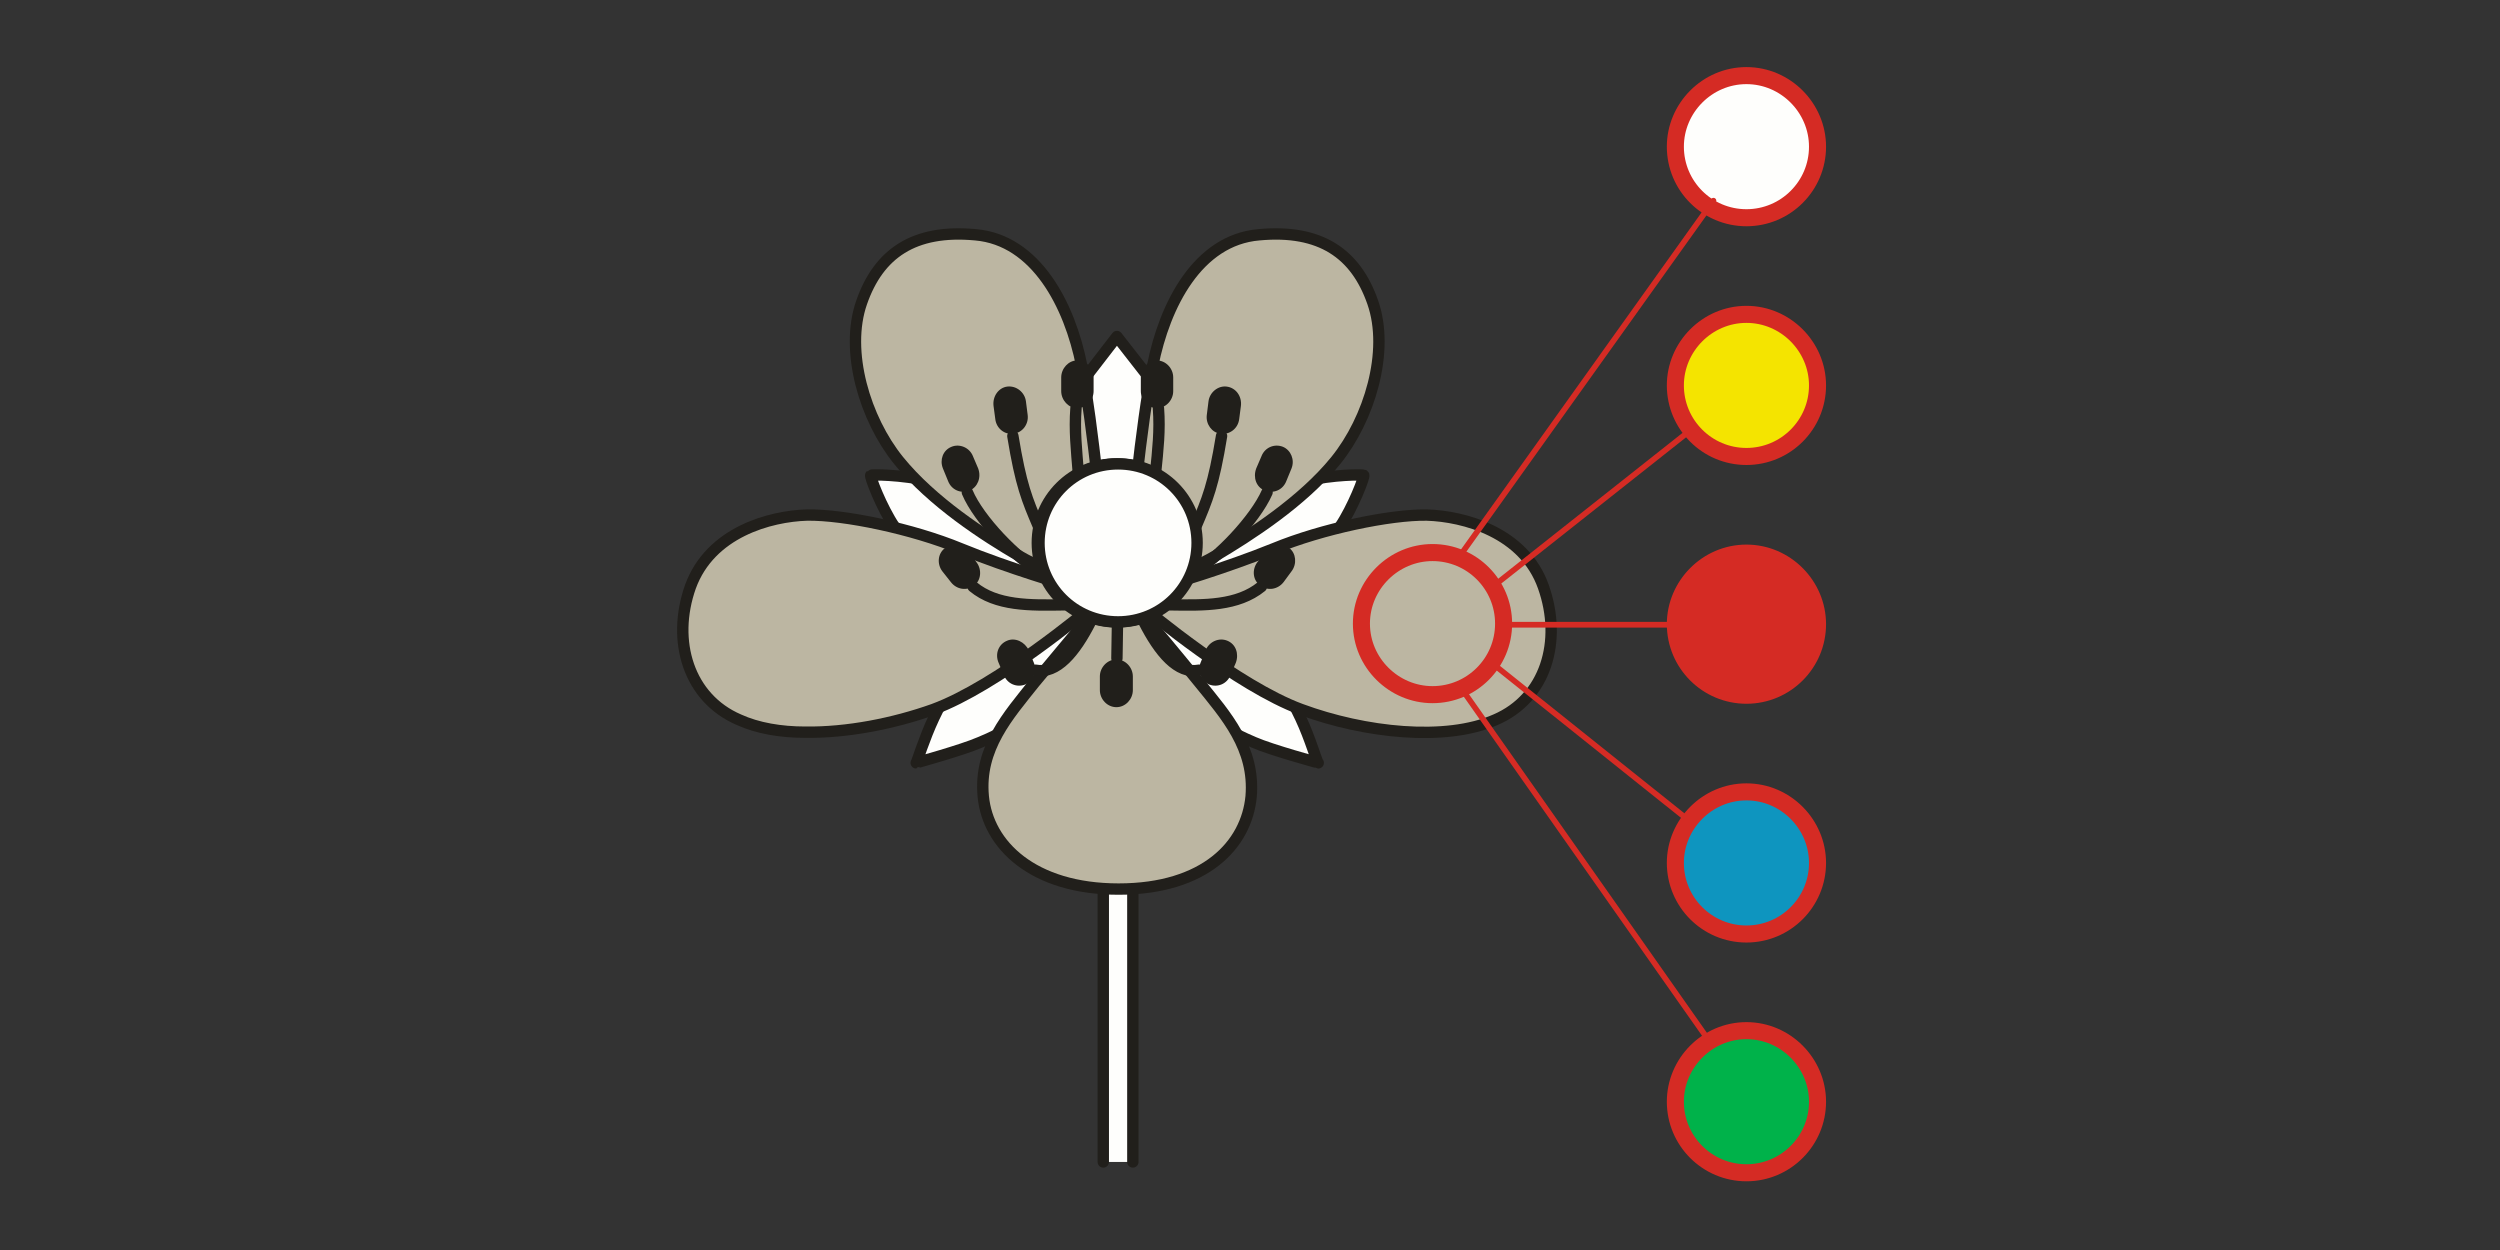 <?xml version="1.0" encoding="utf-8"?>
<!-- Generator: Adobe Illustrator 16.0.4, SVG Export Plug-In . SVG Version: 6.00 Build 0)  -->
<!DOCTYPE svg PUBLIC "-//W3C//DTD SVG 1.1//EN" "http://www.w3.org/Graphics/SVG/1.1/DTD/svg11.dtd">
<svg version="1.1" id="Ebene_1" xmlns="http://www.w3.org/2000/svg" xmlns:xlink="http://www.w3.org/1999/xlink" x="0px" y="0px"
	 width="136.062px" height="68.032px" viewBox="0 0 136.062 68.032" enable-background="new 0 0 136.062 68.032"
	 xml:space="preserve">
<rect x="0" y="0" width="136.062" height="68.032" fill="#333333" stroke="none"/>
<rect fill="none" width="136.062" height="68.032"/>
<g>
	<g>
		<defs>
			<rect id="SVGID_1_" x="30.905" y="-2.968" width="74.251" height="74.25"/>
		</defs>
		<clipPath id="SVGID_2_">
			<use xlink:href="#SVGID_1_"  overflow="visible"/>
		</clipPath>
		<path clip-path="url(#SVGID_2_)" fill="#FEFEFC" d="M52.401,36.663c-0.062-0.063-1.083,1.297-1.579,2.413
			c-0.525,1.114-0.928,2.443-0.958,2.443c-0.033,0,2.475-0.68,3.466-1.112c1.021-0.403,4.085-2.012,4.085-2.012l3.559-6.653
			l-4.394,2.073C56.58,33.816,52.433,36.726,52.401,36.663"/>
	</g>
	<g>
		<defs>
			<rect id="SVGID_3_" x="30.905" y="-2.968" width="74.251" height="74.25"/>
		</defs>
		<clipPath id="SVGID_4_">
			<use xlink:href="#SVGID_3_"  overflow="visible"/>
		</clipPath>
		
			<path clip-path="url(#SVGID_4_)" fill="none" stroke="#211F1B" stroke-width="0.619" stroke-linecap="round" stroke-linejoin="round" stroke-miterlimit="10" d="
			M52.401,36.663c-0.062-0.063-1.083,1.297-1.579,2.413c-0.525,1.114-0.928,2.443-0.958,2.443c-0.033,0,2.475-0.68,3.466-1.112
			c1.021-0.403,4.085-2.012,4.085-2.012l3.559-6.653l-4.394,2.073C56.58,33.816,52.433,36.726,52.401,36.663z"/>
	</g>
	<g>
		<defs>
			<rect id="SVGID_5_" x="30.905" y="-2.968" width="74.251" height="74.25"/>
		</defs>
		<clipPath id="SVGID_6_">
			<use xlink:href="#SVGID_5_"  overflow="visible"/>
		</clipPath>
		<path clip-path="url(#SVGID_6_)" fill="#FEFEFC" d="M69.208,36.663c0.061-0.063,1.083,1.297,1.577,2.413
			c0.526,1.114,0.898,2.443,0.959,2.443c0.031,0-2.507-0.68-3.496-1.112c-0.99-0.403-4.055-2.012-4.055-2.012l-3.559-6.652
			l4.395,2.073C65.029,33.816,69.176,36.726,69.208,36.663"/>
	</g>
	<g>
		<defs>
			<rect id="SVGID_7_" x="30.905" y="-2.968" width="74.251" height="74.25"/>
		</defs>
		<clipPath id="SVGID_8_">
			<use xlink:href="#SVGID_7_"  overflow="visible"/>
		</clipPath>
		
			<path clip-path="url(#SVGID_8_)" fill="none" stroke="#211F1B" stroke-width="0.619" stroke-linecap="round" stroke-linejoin="round" stroke-miterlimit="10" d="
			M69.208,36.663c0.061-0.063,1.083,1.297,1.577,2.413c0.526,1.114,0.898,2.443,0.959,2.443c0.031,0-2.507-0.68-3.496-1.112
			c-0.99-0.403-4.055-2.012-4.055-2.012l-3.559-6.652l4.395,2.073C65.029,33.816,69.176,36.726,69.208,36.663z"/>
	</g>
	<g>
		<defs>
			<rect id="SVGID_9_" x="30.905" y="-2.968" width="74.251" height="74.25"/>
		</defs>
		<clipPath id="SVGID_10_">
			<use xlink:href="#SVGID_9_"  overflow="visible"/>
		</clipPath>
		<path clip-path="url(#SVGID_10_)" fill="#FEFEFC" d="M47.389,25.864c-0.062,0.062,0.588,1.764,1.3,2.816
			c0.711,1.05,2.291,2.629,2.291,2.629l9.066,1.237l-2.475-2.908l-5.169-2.815c0,0,0.062-0.248-1.671-0.619
			C48.965,25.803,47.417,25.834,47.389,25.864"/>
	</g>
	<g>
		<defs>
			<rect id="SVGID_11_" x="30.905" y="-2.968" width="74.251" height="74.25"/>
		</defs>
		<clipPath id="SVGID_12_">
			<use xlink:href="#SVGID_11_"  overflow="visible"/>
		</clipPath>
		
			<path clip-path="url(#SVGID_12_)" fill="none" stroke="#211F1B" stroke-width="0.619" stroke-linecap="round" stroke-linejoin="round" stroke-miterlimit="10" d="
			M47.389,25.864c-0.062,0.062,0.588,1.764,1.3,2.816c0.711,1.05,2.291,2.629,2.291,2.629l9.066,1.237l-2.475-2.908l-5.169-2.815
			c0,0,0.062-0.248-1.671-0.619C48.965,25.803,47.417,25.834,47.389,25.864z"/>
	</g>
	<g>
		<defs>
			<rect id="SVGID_13_" x="30.905" y="-2.968" width="74.251" height="74.25"/>
		</defs>
		<clipPath id="SVGID_14_">
			<use xlink:href="#SVGID_13_"  overflow="visible"/>
		</clipPath>
		<path clip-path="url(#SVGID_14_)" fill="#FEFEFC" d="M74.221,25.864c0.062,0.062-0.588,1.764-1.3,2.816
			c-0.71,1.05-2.321,2.629-2.321,2.629l-9.036,1.237l2.476-2.908l5.169-2.815c0,0-0.094-0.248,1.669-0.619
			C72.642,25.803,74.159,25.834,74.221,25.864"/>
	</g>
	<g>
		<defs>
			<rect id="SVGID_15_" x="30.905" y="-2.968" width="74.251" height="74.25"/>
		</defs>
		<clipPath id="SVGID_16_">
			<use xlink:href="#SVGID_15_"  overflow="visible"/>
		</clipPath>
		
			<path clip-path="url(#SVGID_16_)" fill="none" stroke="#211F1B" stroke-width="0.619" stroke-linecap="round" stroke-linejoin="round" stroke-miterlimit="10" d="
			M74.221,25.864c0.062,0.062-0.588,1.764-1.3,2.816c-0.71,1.05-2.321,2.629-2.321,2.629l-9.036,1.237l2.476-2.908l5.169-2.815
			c0,0-0.094-0.248,1.669-0.619C72.642,25.803,74.159,25.834,74.221,25.864z"/>
	</g>
	<g>
		<defs>
			<rect id="SVGID_17_" x="30.905" y="-2.968" width="74.251" height="74.25"/>
		</defs>
		<clipPath id="SVGID_18_">
			<use xlink:href="#SVGID_17_"  overflow="visible"/>
		</clipPath>
		<polygon clip-path="url(#SVGID_18_)" fill="#FEFEFC" points="60.788,27.566 59.086,27.288 58.497,21.286 60.788,18.315 
			63.108,21.286 62.521,27.163 		"/>
	</g>
	<g>
		<defs>
			<rect id="SVGID_19_" x="30.905" y="-2.968" width="74.251" height="74.25"/>
		</defs>
		<clipPath id="SVGID_20_">
			<use xlink:href="#SVGID_19_"  overflow="visible"/>
		</clipPath>
		
			<polygon clip-path="url(#SVGID_20_)" fill="none" stroke="#211F1B" stroke-width="0.619" stroke-linecap="round" stroke-linejoin="round" stroke-miterlimit="10" points="
			60.788,27.566 59.086,27.288 58.497,21.286 60.788,18.315 63.108,21.286 62.521,27.163 		"/>
	</g>
	<g>
		<defs>
			<rect id="SVGID_21_" x="30.905" y="-2.968" width="74.251" height="74.25"/>
		</defs>
		<clipPath id="SVGID_22_">
			<use xlink:href="#SVGID_21_"  overflow="visible"/>
		</clipPath>
		<rect x="60.046" y="47.893" clip-path="url(#SVGID_22_)" fill="#FEFEFC" width="1.609" height="15.346"/>
	</g>
	<g>
		<defs>
			<rect id="SVGID_23_" x="30.905" y="-2.968" width="74.251" height="74.25"/>
		</defs>
		<clipPath id="SVGID_24_">
			<use xlink:href="#SVGID_23_"  overflow="visible"/>
		</clipPath>
		
			<polyline clip-path="url(#SVGID_24_)" fill="none" stroke="#211F1B" stroke-width="0.619" stroke-linecap="round" stroke-linejoin="round" stroke-miterlimit="10" points="
			60.046,63.239 60.046,47.891 61.655,47.891 61.655,63.239 		"/>
	</g>
	<g>
		<defs>
			<rect id="SVGID_25_" x="30.905" y="-2.968" width="74.251" height="74.25"/>
		</defs>
		<clipPath id="SVGID_26_">
			<use xlink:href="#SVGID_25_"  overflow="visible"/>
		</clipPath>
		<path clip-path="url(#SVGID_26_)" fill="#BCB6A2" d="M59.272,33.136c-0.03,0.032-5.014,4.207-8.479,5.476
			c-2.167,0.773-4.705,1.269-6.964,1.237c-1.332,0-2.6-0.214-3.621-0.681c-2.724-1.175-3.682-4.268-2.631-7.239
			c1.083-2.971,4.333-3.836,6.345-3.898c2.012-0.031,5.726,0.742,8.355,1.826c2.631,1.082,5.851,2.01,5.851,2.01
			S59.303,33.136,59.272,33.136"/>
	</g>
	<g>
		<defs>
			<rect id="SVGID_27_" x="30.905" y="-2.968" width="74.251" height="74.25"/>
		</defs>
		<clipPath id="SVGID_28_">
			<use xlink:href="#SVGID_27_"  overflow="visible"/>
		</clipPath>
		
			<path clip-path="url(#SVGID_28_)" fill="none" stroke="#211F1B" stroke-width="0.619" stroke-linecap="round" stroke-linejoin="round" stroke-miterlimit="10" d="
			M59.272,33.136c-0.03,0.032-5.014,4.207-8.479,5.476c-2.167,0.773-4.705,1.269-6.964,1.237c-1.332,0-2.6-0.214-3.621-0.681
			c-2.724-1.175-3.682-4.268-2.631-7.239c1.083-2.971,4.333-3.836,6.345-3.898c2.012-0.031,5.726,0.742,8.355,1.826
			c2.631,1.082,5.851,2.01,5.851,2.01S59.303,33.136,59.272,33.136z"/>
	</g>
	<g>
		<defs>
			<rect id="SVGID_29_" x="30.905" y="-2.968" width="74.251" height="74.25"/>
		</defs>
		<clipPath id="SVGID_30_">
			<use xlink:href="#SVGID_29_"  overflow="visible"/>
		</clipPath>
		<path clip-path="url(#SVGID_30_)" fill="#BCB6A2" d="M62.336,33.136c0.032,0.032,5.015,4.207,8.48,5.476
			c3.434,1.269,7.859,1.765,10.584,0.557c2.725-1.175,3.651-4.268,2.598-7.239c-1.05-2.971-4.332-3.836-6.343-3.898
			c-1.98-0.031-5.693,0.742-8.324,1.826c-2.661,1.082-5.85,2.01-5.85,2.01S62.307,33.136,62.336,33.136"/>
	</g>
	<g>
		<defs>
			<rect id="SVGID_31_" x="30.905" y="-2.968" width="74.251" height="74.25"/>
		</defs>
		<clipPath id="SVGID_32_">
			<use xlink:href="#SVGID_31_"  overflow="visible"/>
		</clipPath>
		
			<path clip-path="url(#SVGID_32_)" fill="none" stroke="#211F1B" stroke-width="0.619" stroke-linecap="round" stroke-linejoin="round" stroke-miterlimit="10" d="
			M62.336,33.136c0.032,0.032,5.015,4.207,8.48,5.476c3.434,1.269,7.859,1.765,10.584,0.557c2.725-1.175,3.651-4.268,2.598-7.239
			c-1.05-2.971-4.332-3.836-6.343-3.898c-1.98-0.031-5.693,0.742-8.324,1.826c-2.661,1.082-5.85,2.01-5.85,2.01
			S62.307,33.136,62.336,33.136z"/>
	</g>
	<g>
		<defs>
			<rect id="SVGID_33_" x="30.905" y="-2.968" width="74.251" height="74.25"/>
		</defs>
		<clipPath id="SVGID_34_">
			<use xlink:href="#SVGID_33_"  overflow="visible"/>
		</clipPath>
		<path clip-path="url(#SVGID_34_)" fill="#BCB6A2" d="M60.077,29.453c0,0-0.588-6.312-1.208-9.559
			c-0.649-3.281-2.476-6.837-5.787-7.117c-3.343-0.309-5.261,1.022-6.189,3.683c-0.93,2.66,0.186,6.342,2.012,8.601
			c1.825,2.258,4.704,4.114,6.561,5.197c1.856,1.083,4.271,1.702,4.271,1.702S60.046,29.453,60.077,29.453"/>
	</g>
	<g>
		<defs>
			<rect id="SVGID_35_" x="30.905" y="-2.968" width="74.251" height="74.25"/>
		</defs>
		<clipPath id="SVGID_36_">
			<use xlink:href="#SVGID_35_"  overflow="visible"/>
		</clipPath>
		
			<path clip-path="url(#SVGID_36_)" fill="none" stroke="#211F1B" stroke-width="0.619" stroke-linecap="round" stroke-linejoin="round" stroke-miterlimit="10" d="
			M60.077,29.453c0,0-0.588-6.312-1.208-9.559c-0.649-3.281-2.476-6.837-5.787-7.117c-3.343-0.309-5.261,1.022-6.189,3.683
			c-0.93,2.66,0.186,6.342,2.012,8.601c1.825,2.258,4.704,4.114,6.561,5.197c1.856,1.083,4.271,1.702,4.271,1.702
			S60.046,29.453,60.077,29.453z"/>
	</g>
	<g>
		<defs>
			<rect id="SVGID_37_" x="30.905" y="-2.968" width="74.251" height="74.25"/>
		</defs>
		<clipPath id="SVGID_38_">
			<use xlink:href="#SVGID_37_"  overflow="visible"/>
		</clipPath>
		<path clip-path="url(#SVGID_38_)" fill="#BCB6A2" d="M61.532,29.453c-0.032,0,0.557-6.312,1.205-9.559
			c0.651-3.281,2.446-6.837,5.788-7.117c3.342-0.309,5.262,1.022,6.189,3.683c0.93,2.66-0.185,6.342-2.012,8.601
			c-1.824,2.258-4.735,4.114-6.561,5.197c-1.857,1.083-4.302,1.702-4.302,1.702S61.562,29.453,61.532,29.453"/>
	</g>
	<g>
		<defs>
			<rect id="SVGID_39_" x="30.905" y="-2.968" width="74.251" height="74.25"/>
		</defs>
		<clipPath id="SVGID_40_">
			<use xlink:href="#SVGID_39_"  overflow="visible"/>
		</clipPath>
		
			<path clip-path="url(#SVGID_40_)" fill="none" stroke="#211F1B" stroke-width="0.619" stroke-linecap="round" stroke-linejoin="round" stroke-miterlimit="10" d="
			M61.532,29.453c-0.032,0,0.557-6.312,1.205-9.559c0.651-3.281,2.446-6.837,5.788-7.117c3.342-0.309,5.262,1.022,6.189,3.683
			c0.93,2.66-0.185,6.342-2.012,8.601c-1.824,2.258-4.735,4.114-6.561,5.197c-1.857,1.083-4.302,1.702-4.302,1.702
			S61.562,29.453,61.532,29.453z"/>
	</g>
	<g>
		<defs>
			<rect id="SVGID_41_" x="30.905" y="-2.968" width="74.251" height="74.25"/>
		</defs>
		<clipPath id="SVGID_42_">
			<use xlink:href="#SVGID_41_"  overflow="visible"/>
		</clipPath>
		<path clip-path="url(#SVGID_42_)" fill="#BCB6A2" d="M60.881,48.388c4.704,0,6.964-2.413,7.212-5.044
			c0.218-2.627-1.362-4.394-2.816-6.187c-1.177-1.455-2.756-3.342-3.312-3.991c-0.124-0.155-0.187-0.217-1.177-0.217
			c-0.959,0-1.021,0.062-1.146,0.217c-0.557,0.649-2.135,2.536-3.342,3.991c-1.424,1.793-3.033,3.56-2.786,6.187
			C53.764,45.975,56.208,48.388,60.881,48.388"/>
	</g>
	<g>
		<defs>
			<rect id="SVGID_43_" x="30.905" y="-2.968" width="74.251" height="74.25"/>
		</defs>
		<clipPath id="SVGID_44_">
			<use xlink:href="#SVGID_43_"  overflow="visible"/>
		</clipPath>
		
			<path clip-path="url(#SVGID_44_)" fill="none" stroke="#211F1B" stroke-width="0.619" stroke-linecap="round" stroke-linejoin="round" stroke-miterlimit="10" d="
			M60.881,48.388c4.704,0,6.964-2.413,7.212-5.044c0.218-2.627-1.362-4.394-2.816-6.187c-1.177-1.455-2.756-3.342-3.312-3.991
			c-0.124-0.155-0.187-0.217-1.177-0.217c-0.959,0-1.021,0.062-1.146,0.217c-0.557,0.649-2.135,2.536-3.342,3.991
			c-1.424,1.793-3.033,3.56-2.786,6.187C53.764,45.975,56.208,48.388,60.881,48.388z"/>
	</g>
	<g>
		<defs>
			<rect id="SVGID_45_" x="30.905" y="-2.968" width="74.251" height="74.25"/>
		</defs>
		<clipPath id="SVGID_46_">
			<use xlink:href="#SVGID_45_"  overflow="visible"/>
		</clipPath>
		<path clip-path="url(#SVGID_46_)" fill="#FEFEFC" d="M60.759,33.846c2.382,0,4.301-1.918,4.301-4.3c0-2.383-1.919-4.3-4.301-4.3
			c-2.385,0-4.304,1.917-4.304,4.3C56.455,31.929,58.374,33.846,60.759,33.846"/>
	</g>
	<g>
		<defs>
			<rect id="SVGID_47_" x="30.905" y="-2.968" width="74.251" height="74.25"/>
		</defs>
		<clipPath id="SVGID_48_">
			<use xlink:href="#SVGID_47_"  overflow="visible"/>
		</clipPath>
		
			<path clip-path="url(#SVGID_48_)" fill="none" stroke="#211F1B" stroke-width="0.619" stroke-linecap="round" stroke-linejoin="round" stroke-miterlimit="10" d="
			M60.759,33.846c2.382,0,4.301-1.918,4.301-4.3c0-2.383-1.919-4.3-4.301-4.3c-2.385,0-4.304,1.917-4.304,4.3
			C56.455,31.929,58.374,33.846,60.759,33.846z"/>
	</g>
	<g>
		<defs>
			<rect id="SVGID_49_" x="30.905" y="-2.968" width="74.251" height="74.25"/>
		</defs>
		<clipPath id="SVGID_50_">
			<use xlink:href="#SVGID_49_"  overflow="visible"/>
		</clipPath>
		<path clip-path="url(#SVGID_50_)" fill="#FEFEFC" d="M60.851,33.846c2.384,0,4.301-1.918,4.301-4.3c0-2.383-1.917-4.3-4.301-4.3
			s-4.303,1.917-4.303,4.3C56.548,31.929,58.467,33.846,60.851,33.846"/>
	</g>
	<g>
		<defs>
			<rect id="SVGID_51_" x="30.905" y="-2.968" width="74.251" height="74.25"/>
		</defs>
		<clipPath id="SVGID_52_">
			<use xlink:href="#SVGID_51_"  overflow="visible"/>
		</clipPath>
		
			<path clip-path="url(#SVGID_52_)" fill="none" stroke="#211F1B" stroke-width="0.619" stroke-linecap="round" stroke-linejoin="round" stroke-miterlimit="10" d="
			M60.851,33.846c2.384,0,4.301-1.918,4.301-4.3c0-2.383-1.917-4.3-4.301-4.3s-4.303,1.917-4.303,4.3
			C56.548,31.929,58.467,33.846,60.851,33.846z"/>
	</g>
	<g>
		<defs>
			<rect id="SVGID_53_" x="30.905" y="-2.968" width="74.251" height="74.25"/>
		</defs>
		<clipPath id="SVGID_54_">
			<use xlink:href="#SVGID_53_"  overflow="visible"/>
		</clipPath>
		
			<line clip-path="url(#SVGID_54_)" fill="none" stroke="#211F1B" stroke-width="0.619" stroke-linecap="round" stroke-linejoin="round" stroke-miterlimit="10" x1="60.788" y1="35.828" x2="60.819" y2="33.909"/>
	</g>
	<g>
		<defs>
			<rect id="SVGID_55_" x="30.905" y="-2.968" width="74.251" height="74.25"/>
		</defs>
		<clipPath id="SVGID_56_">
			<use xlink:href="#SVGID_55_"  overflow="visible"/>
		</clipPath>
		
			<path clip-path="url(#SVGID_56_)" fill="none" stroke="#211F1B" stroke-width="0.619" stroke-linecap="round" stroke-linejoin="round" stroke-miterlimit="10" d="
			M55.125,23.73c0.433,2.661,0.774,3.465,1.393,4.919"/>
	</g>
	<g>
		<defs>
			<rect id="SVGID_57_" x="30.905" y="-2.968" width="74.251" height="74.25"/>
		</defs>
		<clipPath id="SVGID_58_">
			<use xlink:href="#SVGID_57_"  overflow="visible"/>
		</clipPath>
		
			<path clip-path="url(#SVGID_58_)" fill="none" stroke="#211F1B" stroke-width="0.619" stroke-linecap="round" stroke-linejoin="round" stroke-miterlimit="10" d="
			M66.483,23.73c-0.433,2.661-0.773,3.465-1.393,4.919"/>
	</g>
	<g>
		<defs>
			<rect id="SVGID_59_" x="30.905" y="-2.968" width="74.251" height="74.25"/>
		</defs>
		<clipPath id="SVGID_60_">
			<use xlink:href="#SVGID_59_"  overflow="visible"/>
		</clipPath>
		
			<path clip-path="url(#SVGID_60_)" fill="none" stroke="#211F1B" stroke-width="0.619" stroke-linecap="round" stroke-linejoin="round" stroke-miterlimit="10" d="
			M58.56,22.214c-0.093,1.206,0.031,2.289,0.125,3.495"/>
	</g>
	<g>
		<defs>
			<rect id="SVGID_61_" x="30.905" y="-2.968" width="74.251" height="74.25"/>
		</defs>
		<clipPath id="SVGID_62_">
			<use xlink:href="#SVGID_61_"  overflow="visible"/>
		</clipPath>
		
			<path clip-path="url(#SVGID_62_)" fill="none" stroke="#211F1B" stroke-width="0.619" stroke-linecap="round" stroke-linejoin="round" stroke-miterlimit="10" d="
			M63.048,22.214c0.093,1.206-0.031,2.289-0.154,3.495"/>
	</g>
	<g>
		<defs>
			<rect id="SVGID_63_" x="30.905" y="-2.968" width="74.251" height="74.25"/>
		</defs>
		<clipPath id="SVGID_64_">
			<use xlink:href="#SVGID_63_"  overflow="visible"/>
		</clipPath>
		
			<path clip-path="url(#SVGID_64_)" fill="none" stroke="#211F1B" stroke-width="0.619" stroke-linecap="round" stroke-linejoin="round" stroke-miterlimit="10" d="
			M52.648,26.793c0.619,1.484,2.725,3.651,3.992,4.331"/>
	</g>
	<g>
		<defs>
			<rect id="SVGID_65_" x="30.905" y="-2.968" width="74.251" height="74.25"/>
		</defs>
		<clipPath id="SVGID_66_">
			<use xlink:href="#SVGID_65_"  overflow="visible"/>
		</clipPath>
		
			<path clip-path="url(#SVGID_66_)" fill="none" stroke="#211F1B" stroke-width="0.619" stroke-linecap="round" stroke-linejoin="round" stroke-miterlimit="10" d="
			M68.96,26.793c-0.652,1.484-2.726,3.651-3.993,4.331"/>
	</g>
	<g>
		<defs>
			<rect id="SVGID_67_" x="30.905" y="-2.968" width="74.251" height="74.25"/>
		</defs>
		<clipPath id="SVGID_68_">
			<use xlink:href="#SVGID_67_"  overflow="visible"/>
		</clipPath>
		
			<path clip-path="url(#SVGID_68_)" fill="none" stroke="#211F1B" stroke-width="0.619" stroke-linecap="round" stroke-linejoin="round" stroke-miterlimit="10" d="
			M52.959,31.929c1.269,1.052,3.094,1.021,4.952,0.989"/>
	</g>
	<g>
		<defs>
			<rect id="SVGID_69_" x="30.905" y="-2.968" width="74.251" height="74.25"/>
		</defs>
		<clipPath id="SVGID_70_">
			<use xlink:href="#SVGID_69_"  overflow="visible"/>
		</clipPath>
		
			<path clip-path="url(#SVGID_70_)" fill="none" stroke="#211F1B" stroke-width="0.619" stroke-linecap="round" stroke-linejoin="round" stroke-miterlimit="10" d="
			M68.649,31.929c-1.299,1.052-3.095,1.021-4.951,0.989"/>
	</g>
	<g>
		<defs>
			<rect id="SVGID_71_" x="30.905" y="-2.968" width="74.251" height="74.25"/>
		</defs>
		<clipPath id="SVGID_72_">
			<use xlink:href="#SVGID_71_"  overflow="visible"/>
		</clipPath>
		
			<path clip-path="url(#SVGID_72_)" fill="none" stroke="#211F1B" stroke-width="0.619" stroke-linecap="round" stroke-linejoin="round" stroke-miterlimit="10" d="
			M56.363,36.476c1.145,0.216,2.136-0.959,3.001-2.661"/>
	</g>
	<g>
		<defs>
			<rect id="SVGID_73_" x="30.905" y="-2.968" width="74.251" height="74.25"/>
		</defs>
		<clipPath id="SVGID_74_">
			<use xlink:href="#SVGID_73_"  overflow="visible"/>
		</clipPath>
		
			<path clip-path="url(#SVGID_74_)" fill="none" stroke="#211F1B" stroke-width="0.619" stroke-linecap="round" stroke-linejoin="round" stroke-miterlimit="10" d="
			M65.245,36.476c-1.145,0.216-2.136-0.959-3.002-2.661"/>
	</g>
	<g>
		<defs>
			<rect id="SVGID_75_" x="30.905" y="-2.968" width="74.251" height="74.25"/>
		</defs>
		<clipPath id="SVGID_76_">
			<use xlink:href="#SVGID_75_"  overflow="visible"/>
		</clipPath>
		<path clip-path="url(#SVGID_76_)" fill="#211F1B" d="M58.622,19.616L58.622,19.616c0.496,0,0.897,0.433,0.897,0.928v0.742
			c0,0.494-0.401,0.928-0.897,0.928c-0.464,0-0.866-0.434-0.866-0.928v-0.742C57.756,20.048,58.158,19.616,58.622,19.616"/>
	</g>
	<g>
		<defs>
			<rect id="SVGID_77_" x="30.905" y="-2.968" width="74.251" height="74.25"/>
		</defs>
		<clipPath id="SVGID_78_">
			<use xlink:href="#SVGID_77_"  overflow="visible"/>
		</clipPath>
		<path clip-path="url(#SVGID_78_)" fill="#211F1B" d="M62.955,19.616L62.955,19.616c-0.464,0-0.866,0.433-0.866,0.928v0.742
			c0,0.494,0.402,0.928,0.866,0.928c0.496,0,0.897-0.434,0.897-0.928v-0.742C63.853,20.048,63.451,19.616,62.955,19.616"/>
	</g>
	<g>
		<defs>
			<rect id="SVGID_79_" x="30.905" y="-2.968" width="74.251" height="74.25"/>
		</defs>
		<clipPath id="SVGID_80_">
			<use xlink:href="#SVGID_79_"  overflow="visible"/>
		</clipPath>
		<path clip-path="url(#SVGID_80_)" fill="#211F1B" d="M60.759,35.89L60.759,35.89c0.495,0,0.896,0.433,0.896,0.928v0.741
			c0,0.496-0.4,0.929-0.896,0.929c-0.496,0-0.899-0.433-0.899-0.929v-0.741C59.859,36.323,60.263,35.89,60.759,35.89"/>
	</g>
	<g>
		<defs>
			<rect id="SVGID_81_" x="30.905" y="-2.968" width="74.251" height="74.25"/>
		</defs>
		<clipPath id="SVGID_82_">
			<use xlink:href="#SVGID_81_"  overflow="visible"/>
		</clipPath>
		<path clip-path="url(#SVGID_82_)" fill="#211F1B" d="M54.815,21.04L54.815,21.04c0.496-0.063,0.959,0.309,1.021,0.804l0.095,0.743
			c0.062,0.496-0.279,0.958-0.774,1.021c-0.465,0.062-0.93-0.278-0.989-0.804l-0.095-0.713
			C54.011,21.564,54.352,21.101,54.815,21.04"/>
	</g>
	<g>
		<defs>
			<rect id="SVGID_83_" x="30.905" y="-2.968" width="74.251" height="74.25"/>
		</defs>
		<clipPath id="SVGID_84_">
			<use xlink:href="#SVGID_83_"  overflow="visible"/>
		</clipPath>
		<path clip-path="url(#SVGID_84_)" fill="#211F1B" d="M66.763,21.04L66.763,21.04c-0.464-0.063-0.93,0.309-0.991,0.804
			l-0.093,0.743c-0.062,0.496,0.278,0.958,0.743,1.021c0.494,0.062,0.958-0.278,1.021-0.804l0.093-0.713
			C67.599,21.564,67.258,21.101,66.763,21.04"/>
	</g>
	<g>
		<defs>
			<rect id="SVGID_85_" x="30.905" y="-2.968" width="74.251" height="74.25"/>
		</defs>
		<clipPath id="SVGID_86_">
			<use xlink:href="#SVGID_85_"  overflow="visible"/>
		</clipPath>
		<path clip-path="url(#SVGID_86_)" fill="#211F1B" d="M51.782,24.318L51.782,24.318c0.434-0.185,0.99,0.031,1.177,0.526
			l0.277,0.649c0.186,0.496-0.03,1.021-0.464,1.207c-0.464,0.186-0.99-0.031-1.176-0.526l-0.278-0.681
			C51.132,25.03,51.319,24.503,51.782,24.318"/>
	</g>
	<g>
		<defs>
			<rect id="SVGID_87_" x="30.905" y="-2.968" width="74.251" height="74.25"/>
		</defs>
		<clipPath id="SVGID_88_">
			<use xlink:href="#SVGID_87_"  overflow="visible"/>
		</clipPath>
		<path clip-path="url(#SVGID_88_)" fill="#211F1B" d="M69.826,24.318L69.826,24.318c-0.466-0.185-0.992,0.031-1.177,0.526
			l-0.279,0.649c-0.184,0.496,0,1.021,0.464,1.207c0.467,0.186,0.992-0.031,1.177-0.526l0.28-0.681
			C70.476,25.03,70.261,24.503,69.826,24.318"/>
	</g>
	<g>
		<defs>
			<rect id="SVGID_89_" x="30.905" y="-2.968" width="74.251" height="74.25"/>
		</defs>
		<clipPath id="SVGID_90_">
			<use xlink:href="#SVGID_89_"  overflow="visible"/>
		</clipPath>
		<path clip-path="url(#SVGID_90_)" fill="#211F1B" d="M54.815,34.869L54.815,34.869c0.434-0.188,0.959,0.062,1.177,0.524
			l0.278,0.683c0.185,0.464-0.031,0.988-0.464,1.175c-0.465,0.186-0.991-0.03-1.177-0.524l-0.278-0.65
			C54.134,35.579,54.352,35.054,54.815,34.869"/>
	</g>
	<g>
		<defs>
			<rect id="SVGID_91_" x="30.905" y="-2.968" width="74.251" height="74.25"/>
		</defs>
		<clipPath id="SVGID_92_">
			<use xlink:href="#SVGID_91_"  overflow="visible"/>
		</clipPath>
		<path clip-path="url(#SVGID_92_)" fill="#211F1B" d="M66.792,34.869L66.792,34.869c-0.463-0.188-0.989,0.062-1.176,0.524
			l-0.279,0.683c-0.186,0.464,0.032,0.988,0.466,1.175c0.463,0.186,0.989-0.03,1.174-0.524l0.28-0.65
			C67.444,35.579,67.257,35.054,66.792,34.869"/>
	</g>
	<g>
		<defs>
			<rect id="SVGID_93_" x="30.905" y="-2.968" width="74.251" height="74.25"/>
		</defs>
		<clipPath id="SVGID_94_">
			<use xlink:href="#SVGID_93_"  overflow="visible"/>
		</clipPath>
		<path clip-path="url(#SVGID_94_)" fill="#211F1B" d="M51.441,29.825L51.441,29.825c0.404-0.31,0.96-0.217,1.27,0.186l0.433,0.587
			c0.31,0.403,0.249,0.992-0.123,1.27c-0.401,0.309-0.96,0.216-1.269-0.186l-0.465-0.588C50.979,30.691,51.039,30.104,51.441,29.825
			"/>
	</g>
	<g>
		<defs>
			<rect id="SVGID_95_" x="30.905" y="-2.968" width="74.251" height="74.25"/>
		</defs>
		<clipPath id="SVGID_96_">
			<use xlink:href="#SVGID_95_"  overflow="visible"/>
		</clipPath>
		<path clip-path="url(#SVGID_96_)" fill="#211F1B" d="M70.166,29.825L70.166,29.825c-0.401-0.31-0.958-0.217-1.268,0.186
			l-0.466,0.587c-0.308,0.403-0.248,0.992,0.156,1.27c0.401,0.309,0.959,0.216,1.27-0.186l0.433-0.588
			C70.6,30.691,70.538,30.104,70.166,29.825"/>
	</g>
	<g>
		<defs>
			<rect id="SVGID_97_" x="30.905" y="-2.968" width="74.251" height="74.25"/>
		</defs>
		<clipPath id="SVGID_98_">
			<use xlink:href="#SVGID_97_"  overflow="visible"/>
		</clipPath>
		<path clip-path="url(#SVGID_98_)" fill="#FEFEFC" d="M95.049,11.85c2.135,0,3.869-1.732,3.869-3.867
			c0-2.105-1.734-3.868-3.869-3.868s-3.868,1.763-3.868,3.868C91.181,10.118,92.914,11.85,95.049,11.85"/>
	</g>
	<g>
		<defs>
			<rect id="SVGID_99_" x="30.905" y="-2.968" width="74.251" height="74.25"/>
		</defs>
		<clipPath id="SVGID_100_">
			<use xlink:href="#SVGID_99_"  overflow="visible"/>
		</clipPath>
		
			<path clip-path="url(#SVGID_100_)" fill="none" stroke="#D52B24" stroke-width="0.928" stroke-linecap="round" stroke-linejoin="round" stroke-miterlimit="10" d="
			M95.049,11.85c2.135,0,3.869-1.732,3.869-3.867c0-2.105-1.734-3.868-3.869-3.868s-3.868,1.763-3.868,3.868
			C91.181,10.118,92.914,11.85,95.049,11.85z"/>
	</g>
	<g>
		<defs>
			<rect id="SVGID_101_" x="30.905" y="-2.968" width="74.251" height="74.25"/>
		</defs>
		<clipPath id="SVGID_102_">
			<use xlink:href="#SVGID_101_"  overflow="visible"/>
		</clipPath>
		
			<path clip-path="url(#SVGID_102_)" fill="none" stroke="#D52B24" stroke-width="0.928" stroke-linecap="round" stroke-linejoin="round" stroke-miterlimit="10" d="
			M77.964,37.806c2.138,0,3.869-1.73,3.869-3.866c0-2.136-1.731-3.867-3.869-3.867c-2.104,0-3.869,1.731-3.869,3.867
			C74.095,36.076,75.86,37.806,77.964,37.806z"/>
	</g>
	<g>
		<defs>
			<rect id="SVGID_103_" x="30.905" y="-2.968" width="74.251" height="74.25"/>
		</defs>
		<clipPath id="SVGID_104_">
			<use xlink:href="#SVGID_103_"  overflow="visible"/>
		</clipPath>
		<path clip-path="url(#SVGID_104_)" fill="#F4E400" d="M95.049,24.843c2.135,0,3.869-1.731,3.869-3.867
			c0-2.104-1.734-3.867-3.869-3.867s-3.868,1.763-3.868,3.867C91.181,23.111,92.914,24.843,95.049,24.843"/>
	</g>
	<g>
		<defs>
			<rect id="SVGID_105_" x="30.905" y="-2.968" width="74.251" height="74.25"/>
		</defs>
		<clipPath id="SVGID_106_">
			<use xlink:href="#SVGID_105_"  overflow="visible"/>
		</clipPath>
		
			<path clip-path="url(#SVGID_106_)" fill="none" stroke="#D52B24" stroke-width="0.928" stroke-linecap="round" stroke-linejoin="round" stroke-miterlimit="10" d="
			M95.049,24.843c2.135,0,3.869-1.731,3.869-3.867c0-2.104-1.734-3.867-3.869-3.867s-3.868,1.763-3.868,3.867
			C91.181,23.111,92.914,24.843,95.049,24.843z"/>
	</g>
	<g>
		<defs>
			<rect id="SVGID_107_" x="30.905" y="-2.968" width="74.251" height="74.25"/>
		</defs>
		<clipPath id="SVGID_108_">
			<use xlink:href="#SVGID_107_"  overflow="visible"/>
		</clipPath>
		<path clip-path="url(#SVGID_108_)" fill="#D52B24" d="M95.049,37.838c2.135,0,3.869-1.733,3.869-3.868
			c0-2.104-1.734-3.867-3.869-3.867s-3.868,1.763-3.868,3.867C91.181,36.105,92.914,37.838,95.049,37.838"/>
	</g>
	<g>
		<defs>
			<rect id="SVGID_109_" x="30.905" y="-2.968" width="74.251" height="74.25"/>
		</defs>
		<clipPath id="SVGID_110_">
			<use xlink:href="#SVGID_109_"  overflow="visible"/>
		</clipPath>
		
			<path clip-path="url(#SVGID_110_)" fill="none" stroke="#D52B24" stroke-width="0.928" stroke-linecap="round" stroke-linejoin="round" stroke-miterlimit="10" d="
			M95.049,37.838c2.135,0,3.869-1.733,3.869-3.868c0-2.104-1.734-3.867-3.869-3.867s-3.868,1.763-3.868,3.867
			C91.181,36.105,92.914,37.838,95.049,37.838z"/>
	</g>
	<g>
		<defs>
			<rect id="SVGID_111_" x="30.905" y="-2.968" width="74.251" height="74.25"/>
		</defs>
		<clipPath id="SVGID_112_">
			<use xlink:href="#SVGID_111_"  overflow="visible"/>
		</clipPath>
		<path clip-path="url(#SVGID_112_)" fill="#0E95BF" d="M95.049,50.833c2.135,0,3.869-1.732,3.869-3.869
			c0-2.105-1.734-3.866-3.869-3.866s-3.868,1.761-3.868,3.866C91.181,49.1,92.914,50.833,95.049,50.833"/>
	</g>
	<g>
		<defs>
			<rect id="SVGID_113_" x="30.905" y="-2.968" width="74.251" height="74.25"/>
		</defs>
		<clipPath id="SVGID_114_">
			<use xlink:href="#SVGID_113_"  overflow="visible"/>
		</clipPath>
		
			<path clip-path="url(#SVGID_114_)" fill="none" stroke="#D52B24" stroke-width="0.928" stroke-linecap="round" stroke-linejoin="round" stroke-miterlimit="10" d="
			M95.049,50.833c2.135,0,3.869-1.732,3.869-3.869c0-2.105-1.734-3.866-3.869-3.866s-3.868,1.761-3.868,3.866
			C91.181,49.1,92.914,50.833,95.049,50.833z"/>
	</g>
	<g>
		<defs>
			<rect id="SVGID_115_" x="30.905" y="-2.968" width="74.251" height="74.25"/>
		</defs>
		<clipPath id="SVGID_116_">
			<use xlink:href="#SVGID_115_"  overflow="visible"/>
		</clipPath>
		<path clip-path="url(#SVGID_116_)" fill="#00B24A" d="M95.049,63.828c2.135,0,3.869-1.735,3.869-3.868
			c0-2.105-1.734-3.867-3.869-3.867s-3.868,1.762-3.868,3.867C91.181,62.092,92.914,63.828,95.049,63.828"/>
	</g>
	<g>
		<defs>
			<rect id="SVGID_117_" x="30.905" y="-2.968" width="74.251" height="74.25"/>
		</defs>
		<clipPath id="SVGID_118_">
			<use xlink:href="#SVGID_117_"  overflow="visible"/>
		</clipPath>
		
			<path clip-path="url(#SVGID_118_)" fill="none" stroke="#D52B24" stroke-width="0.928" stroke-linecap="round" stroke-linejoin="round" stroke-miterlimit="10" d="
			M95.049,63.828c2.135,0,3.869-1.735,3.869-3.868c0-2.105-1.734-3.867-3.869-3.867s-3.868,1.762-3.868,3.867
			C91.181,62.092,92.914,63.828,95.049,63.828z"/>
	</g>
	<g>
		<defs>
			<rect id="SVGID_119_" x="30.905" y="-2.968" width="74.251" height="74.25"/>
		</defs>
		<clipPath id="SVGID_120_">
			<use xlink:href="#SVGID_119_"  overflow="visible"/>
		</clipPath>
		
			<line clip-path="url(#SVGID_120_)" fill="none" stroke="#D52B24" stroke-width="0.309" stroke-linecap="round" stroke-linejoin="round" stroke-miterlimit="10" x1="82.019" y1="34.001" x2="90.963" y2="34.001"/>
	</g>
	<g>
		<defs>
			<rect id="SVGID_121_" x="30.905" y="-2.968" width="74.251" height="74.25"/>
		</defs>
		<clipPath id="SVGID_122_">
			<use xlink:href="#SVGID_121_"  overflow="visible"/>
		</clipPath>
		
			<line clip-path="url(#SVGID_122_)" fill="none" stroke="#D52B24" stroke-width="0.309" stroke-linecap="round" stroke-linejoin="round" stroke-miterlimit="10" x1="81.4" y1="31.804" x2="91.8" y2="23.576"/>
	</g>
	<g>
		<defs>
			<rect id="SVGID_123_" x="30.905" y="-2.968" width="74.251" height="74.25"/>
		</defs>
		<clipPath id="SVGID_124_">
			<use xlink:href="#SVGID_123_"  overflow="visible"/>
		</clipPath>
		
			<line clip-path="url(#SVGID_124_)" fill="none" stroke="#D52B24" stroke-width="0.309" stroke-linecap="round" stroke-linejoin="round" stroke-miterlimit="10" x1="79.605" y1="30.042" x2="93.255" y2="10.922"/>
	</g>
	<g>
		<defs>
			<rect id="SVGID_125_" x="30.905" y="-2.968" width="74.251" height="74.25"/>
		</defs>
		<clipPath id="SVGID_126_">
			<use xlink:href="#SVGID_125_"  overflow="visible"/>
		</clipPath>
		
			<line clip-path="url(#SVGID_126_)" fill="none" stroke="#D52B24" stroke-width="0.309" stroke-linecap="round" stroke-linejoin="round" stroke-miterlimit="10" x1="81.183" y1="36.076" x2="92.016" y2="44.736"/>
	</g>
	<g>
		<defs>
			<rect id="SVGID_127_" x="30.905" y="-2.968" width="74.251" height="74.25"/>
		</defs>
		<clipPath id="SVGID_128_">
			<use xlink:href="#SVGID_127_"  overflow="visible"/>
		</clipPath>
		
			<line clip-path="url(#SVGID_128_)" fill="none" stroke="#D52B24" stroke-width="0.309" stroke-linecap="round" stroke-linejoin="round" stroke-miterlimit="10" x1="79.668" y1="37.652" x2="92.82" y2="56.368"/>
	</g>
</g>
</svg>
